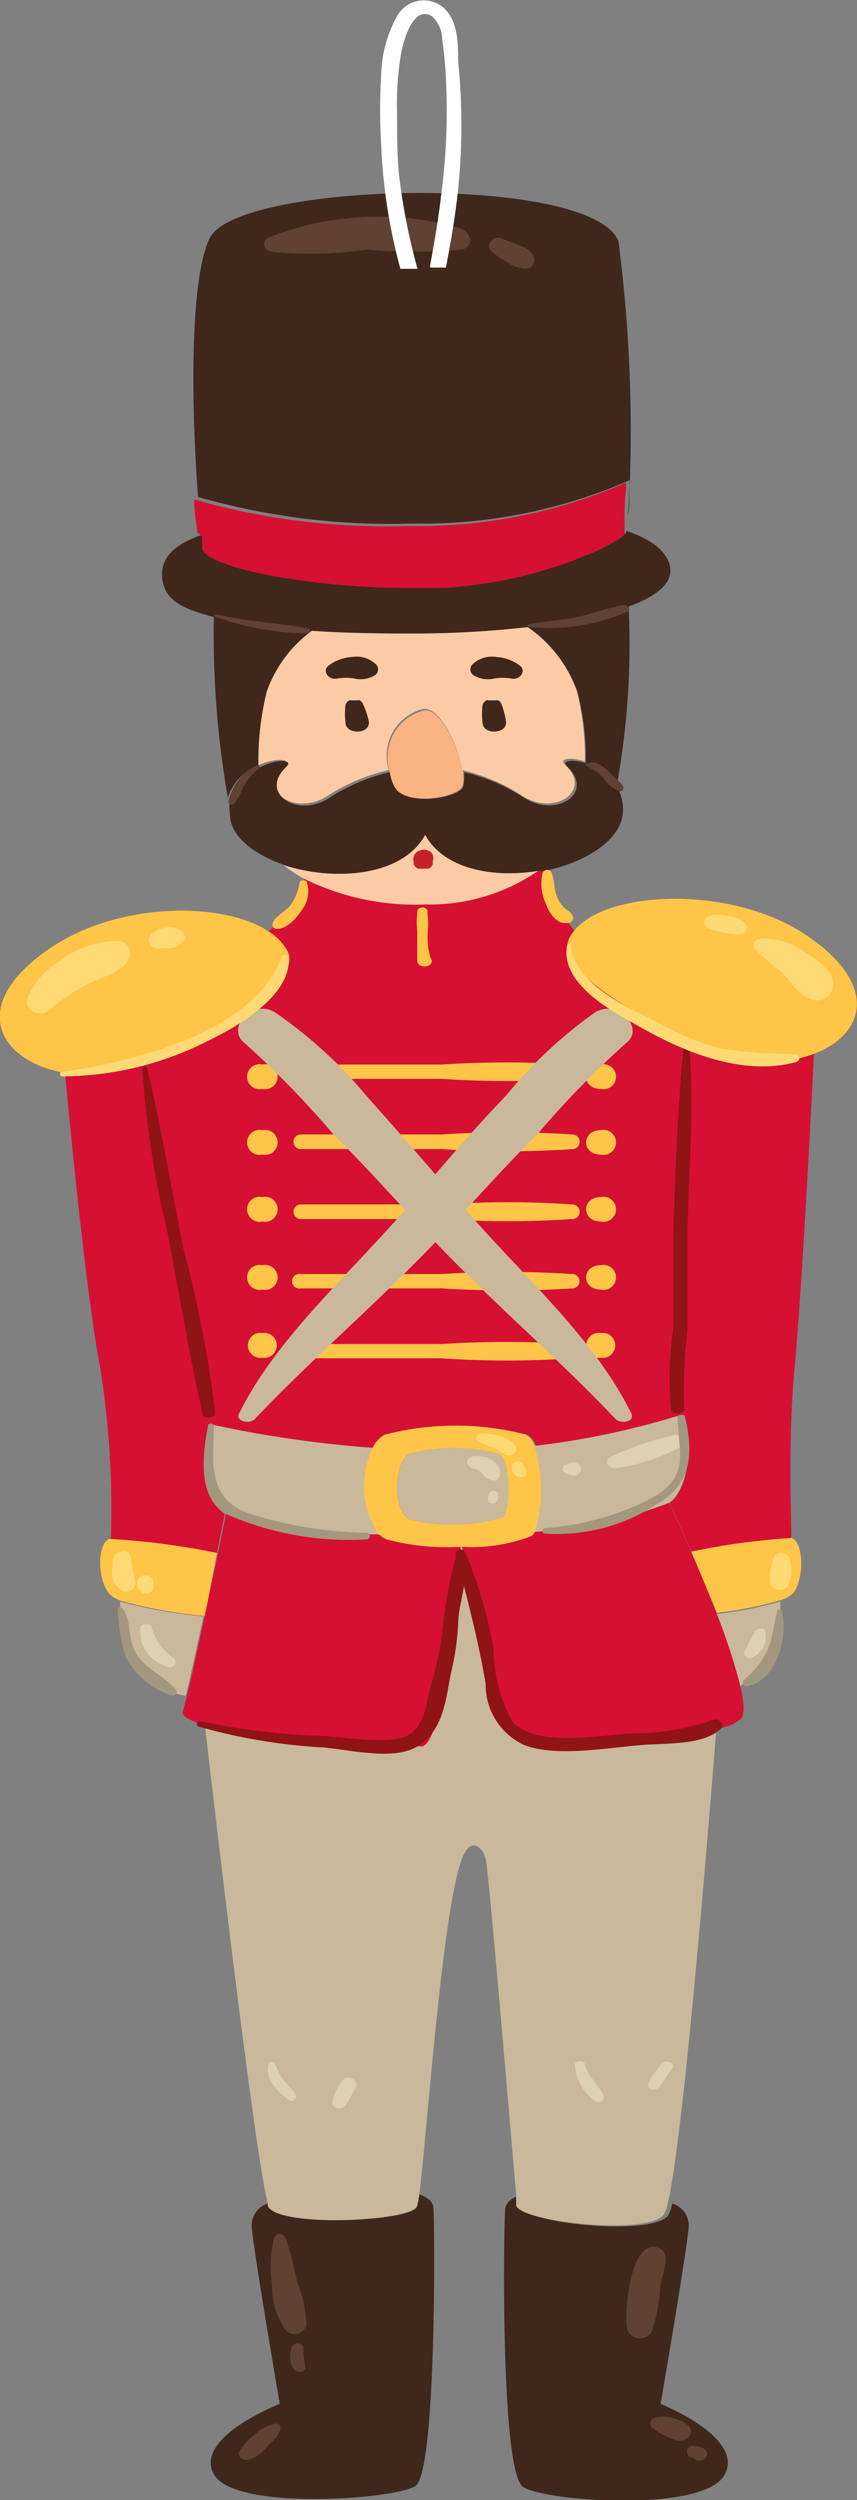 <?xml version="1.0" encoding="UTF-8"?> <svg xmlns="http://www.w3.org/2000/svg" viewBox="0 0 28.06 81.85"><rect x="0" y="0" width="28.06" height="81.85" fill="#808080" stroke="none"/> <defs> <style>.cls-1{fill:#3f271b;}.cls-2{fill:#c9b99a;}.cls-3{fill:#d51032;}.cls-4{fill:#ffc549;}.cls-5{fill:#fccba6;}.cls-6{fill:#fab382;}.cls-7{fill:#901316;}.cls-8{fill:#ffda74;}.cls-9{fill:#604133;}.cls-10{fill:#c52228;}.cls-11{fill:#ddd1b1;}.cls-12{fill:#a39780;}.cls-13{fill:#fff;}</style> </defs> <g id="Layer_2" data-name="Layer 2"> <g id="OBJECTS"> <path class="cls-1" d="M8.8,72.23a.41.41,0,0,1,0-.1.76.76,0,0,0-.56.76c.06.79.92,5.81.92,5.81S6.34,79.79,7,81s5.91.83,6.6.39.64-8.48.59-9.1c0-.2-.19-.35-.46-.45a2.33,2.33,0,0,1-.08.41C13.47,72.72,9.18,72.94,8.8,72.23Z"></path> <path class="cls-1" d="M17,72.23s0-.17,0-.36c-.27.1-.44.25-.46.45-.05.62-.16,8.62.59,9.1s5.9.84,6.59-.39-2.09-2.33-2.09-2.33.86-5,.92-5.81a.75.75,0,0,0-.54-.75,1.29,1.29,0,0,1-.14.4C21.24,73.24,17.11,72.76,17,72.23Z"></path> <path class="cls-2" d="M16.88,56.88c-.45-.3-1.55-5.29-1.75-6.24h-.05c-.07,1-.49,6.26-1.24,6.53a26.36,26.36,0,0,1-7.13-.68C7,59,8.37,70.77,8.77,72.13a.41.41,0,0,0,0,.1c.38.71,4.67.49,4.88,0a2.33,2.33,0,0,0,.08-.41c.26-2,.79-9.91,1.48-11.15.26-.49.59-.18.69.17s.82,9,1,11c0,.19,0,.32,0,.36.11.53,4.24,1,4.83.31a1.29,1.29,0,0,0,.14-.4c.51-2.18,1.31-12.06,1.59-15.56C21.75,57,17.3,57.15,16.88,56.88Z"></path> <path class="cls-2" d="M3.93,52.43c0,.85.32,2.74,2.15,3.09.15-.6.36-1.58.58-2.6A16,16,0,0,1,3.93,52.43Z"></path> <path class="cls-3" d="M7.1,50.84c.11-.53.2-1,.26-1.28a.43.43,0,0,1-.16-.13A3.59,3.59,0,0,1,7,46.65l-2.09-12a6.63,6.63,0,0,1-2.78.47c.19,2.09.72,7.44,1.15,9.65a29.62,29.62,0,0,1,.35,5.62A24.08,24.08,0,0,1,7.1,50.84Z"></path> <path class="cls-4" d="M7.1,50.84a24.08,24.08,0,0,0-3.52-.46h0c-.37.13-.43,1.27,0,1.8a1,1,0,0,0,.43.24,16,16,0,0,0,2.73.49C6.81,52.2,7,51.47,7.1,50.84Z"></path> <path class="cls-2" d="M24.24,55.2a3.43,3.43,0,0,0,1.31-2.77,12.74,12.74,0,0,1-2.08.41A19.86,19.86,0,0,1,24.24,55.2Z"></path> <path class="cls-3" d="M26.65,34.5a3.82,3.82,0,0,1-.54.16,7.32,7.32,0,0,1-3.66-.73L22.2,46.36c.61.52.36,2.46-.28,2.84h0c.18.38.44.95.72,1.6a22.15,22.15,0,0,1,3.27-.42c0-.84-.12-3.19.11-5.62C26.26,42.09,26.54,36.75,26.65,34.5Z"></path> <path class="cls-4" d="M22.63,50.8c.27.63.57,1.34.84,2a12.74,12.74,0,0,0,2.08-.41,1.08,1.08,0,0,0,.43-.24c.37-.53.32-1.67-.06-1.8h0A22.15,22.15,0,0,0,22.63,50.8Z"></path> <path class="cls-3" d="M13.84,57.17c.75-.27,1.17-5.55,1.24-6.53a7.73,7.73,0,0,1-2.41-.24,1,1,0,0,1-.27-.17,17.58,17.58,0,0,1-5-.67c-.06.3-.15.75-.26,1.28s-.29,1.36-.44,2.08c-.22,1-.43,2-.58,2.6a4.36,4.36,0,0,1-.14.51c-.05.16.26.31.77.46A26.36,26.36,0,0,0,13.84,57.17Z"></path> <path class="cls-3" d="M22.63,50.8c-.28-.65-.54-1.22-.72-1.6a14.79,14.79,0,0,1-4.4.95.48.48,0,0,1-.09.13,5.45,5.45,0,0,1-2.29.36c.2,1,1.3,5.94,1.75,6.24s4.87.16,6.68-.3a1.56,1.56,0,0,0,.68-.29c.15-.14.13-.54,0-1.09a19.86,19.86,0,0,0-.77-2.36C23.2,52.14,22.9,51.43,22.63,50.8Z"></path> <path class="cls-2" d="M17.5,47.33a4.91,4.91,0,0,1,0,2.82,14.79,14.79,0,0,0,4.4-.95h0c.64-.38.89-2.32.28-2.84A26.11,26.11,0,0,1,17.5,47.33Z"></path> <path class="cls-2" d="M12.2,47.4A37.91,37.91,0,0,1,7,46.65a3.59,3.59,0,0,0,.25,2.78.43.43,0,0,0,.16.13,17.58,17.58,0,0,0,5,.67A2.86,2.86,0,0,1,12.2,47.4Z"></path> <path class="cls-3" d="M9.41,31.13c.51,1-2.13,2.67-4.55,3.51L7,46.65a37.91,37.91,0,0,0,5.25.75,1,1,0,0,1,.39-.43,9.15,9.15,0,0,1,4.63,0,.63.63,0,0,1,.28.36,26.11,26.11,0,0,0,4.7-1l.25-12.43c-2.18-.89-4.26-2.33-3.81-3.22a1.37,1.37,0,0,1,.13-.2,4.31,4.31,0,0,1-.95-2l-.2,0a6.23,6.23,0,0,1-3.71,1,8.21,8.21,0,0,1-4-.85A2.1,2.1,0,0,1,9.38,30a4.24,4.24,0,0,1-.62.5A1.78,1.78,0,0,1,9.41,31.13Z"></path> <path class="cls-5" d="M17.28,20.53a33.61,33.61,0,0,1-3.8.21c-1,0-2.17,0-3.27-.09a4.2,4.2,0,0,0-1.48,2,9.45,9.45,0,0,0-.27,2.4c.57-.25,1.1-.21.84,0-.9.84.36,1.7,1.43,1a6.26,6.26,0,0,1,2-.84,1.58,1.58,0,0,1,1.12-2c.54-.09,1.16,1.2,1.28,2a6.24,6.24,0,0,1,1.95.83c1.07.71,2.33-.15,1.43-1-.23-.21.16-.27.64-.11a8.8,8.8,0,0,0-.27-2.32A4.32,4.32,0,0,0,17.28,20.53Z"></path> <path class="cls-5" d="M17.62,28.51c-1.46.24-3.08-.05-3.7-1.18-.75,1.38-3,1.51-4.63,1a5.23,5.23,0,0,0,.65.43,8.21,8.21,0,0,0,4,.85A6.23,6.23,0,0,0,17.62,28.51Z"></path> <path class="cls-1" d="M8.46,25.05a9.45,9.45,0,0,1,.27-2.4,4.2,4.2,0,0,1,1.48-2A18.27,18.27,0,0,1,7,20.2a31.38,31.38,0,0,0,.46,5.92A1.69,1.69,0,0,1,8.46,25.05Z"></path> <path class="cls-1" d="M17.28,20.53a4.32,4.32,0,0,1,1.63,2.12A8.8,8.8,0,0,1,19.18,25a1.91,1.91,0,0,1,1,.8A26,26,0,0,0,20.59,20a.57.57,0,0,0,0-.14A15.94,15.94,0,0,1,17.28,20.53Z"></path> <path class="cls-1" d="M10.21,20.65c1.1.07,2.25.09,3.27.09a33.61,33.61,0,0,0,3.8-.21,15.94,15.94,0,0,0,3.27-.66c.85-.31,1.39-.69,1.4-1.18s-.48-1-1.45-1.31h0v.07h0l0,0-.09.08-.14.1-.46.25-.3.14c-.16.07-.34.15-.54.22s-.41.16-.63.23l-.48.15a13.61,13.61,0,0,1-1.33.33,16.88,16.88,0,0,1-1.85.25c-.33,0-.66,0-1,0a25.6,25.6,0,0,1-4.54-.38c-.33-.06-.63-.12-.9-.19a5.26,5.26,0,0,1-.55-.16l-.31-.11a2,2,0,0,1-.44-.22.51.51,0,0,1-.13-.12A.24.24,0,0,1,6.7,18l0-.11s0-.06,0-.09v-.06a.59.59,0,0,1,0-.14v-.12c-1.05.34-1.48.83-1.38,1.51S6,19.94,7,20.2A18.27,18.27,0,0,0,10.21,20.65Z"></path> <path class="cls-1" d="M13.92,27.33c.62,1.13,2.24,1.42,3.7,1.18l.2,0c1.34-.26,2.5-1,2.57-1.88a1.38,1.38,0,0,0-.17-.83,1.91,1.91,0,0,0-1-.8c-.48-.16-.87-.1-.64.11.9.84-.36,1.7-1.43,1a6.24,6.24,0,0,0-1.95-.83c0,.25,0,.46-.07.54-.35.35-1.78.53-2.14,0a1.36,1.36,0,0,1-.19-.55,6.26,6.26,0,0,0-2,.84c-1.07.71-2.33-.15-1.43-1,.26-.24-.27-.28-.84,0a1.69,1.69,0,0,0-1,1.07,1.52,1.52,0,0,0,0,.48c0,.74.83,1.34,1.84,1.68C10.93,28.84,13.17,28.71,13.92,27.33Z"></path> <path class="cls-6" d="M13.88,23.26a1.58,1.58,0,0,0-1.12,2,1.36,1.36,0,0,0,.19.55c.36.53,1.79.35,2.14,0,.09-.08.1-.29.07-.54C15,24.46,14.42,23.17,13.88,23.26Z"></path> <path class="cls-1" d="M20.61,15.9c0,.41,0,.76-.05,1C20.58,16.66,20.6,16.31,20.61,15.9Z"></path> <path class="cls-1" d="M13.48,17.14a17,17,0,0,0,7.14-1.42,1.09,1.09,0,0,0,0,.18,48.51,48.51,0,0,0-.37-8C19.38,5.68,7.8,5.94,6.87,7.79c-.81,1.62-.53,7.47-.28,9.56,0-.29-.07-.66-.1-1.08A22.8,22.8,0,0,0,13.48,17.14Z"></path> <path class="cls-1" d="M20.56,17v0Z"></path> <path class="cls-1" d="M20.55,17.06v0Z"></path> <path class="cls-1" d="M20.53,17.16v0Z"></path> <path class="cls-1" d="M20.51,17.32v0Z"></path> <path class="cls-1" d="M20.52,17.24v0Z"></path> <path class="cls-1" d="M7.33,18.44a2,2,0,0,1-.44-.22A2,2,0,0,0,7.33,18.44Z"></path> <path class="cls-1" d="M19.76,17.92l-.3.14Z"></path> <path class="cls-1" d="M17.81,18.66a13.61,13.61,0,0,1-1.33.33A13.61,13.61,0,0,0,17.81,18.66Z"></path> <path class="cls-1" d="M18.92,18.28c-.19.08-.41.16-.63.23C18.51,18.44,18.73,18.36,18.92,18.28Z"></path> <path class="cls-1" d="M9.09,18.9c-.33-.06-.63-.12-.9-.19C8.46,18.78,8.76,18.84,9.09,18.9Z"></path> <path class="cls-1" d="M16.48,19a16.88,16.88,0,0,1-1.85.25A16.88,16.88,0,0,0,16.48,19Z"></path> <path class="cls-1" d="M20.48,17.43v0Z"></path> <path class="cls-1" d="M8.19,18.71a5.26,5.26,0,0,1-.55-.16A5.26,5.26,0,0,0,8.19,18.71Z"></path> <path class="cls-1" d="M20.5,17.38v0Z"></path> <path class="cls-1" d="M20.47,17.46l0,0Z"></path> <path class="cls-1" d="M20.36,17.57l-.14.1Z"></path> <path class="cls-1" d="M6.65,17.73a.59.59,0,0,1,0-.14A.59.59,0,0,0,6.65,17.73Z"></path> <path class="cls-1" d="M9.09,18.9a25.6,25.6,0,0,0,4.54.38c.34,0,.67,0,1,0-.33,0-.66,0-1,0A25.6,25.6,0,0,1,9.09,18.9Z"></path> <path class="cls-1" d="M6.76,18.1a.51.51,0,0,0,.13.12A.51.51,0,0,1,6.76,18.1Z"></path> <path class="cls-1" d="M7.64,18.55l-.31-.11Z"></path> <path class="cls-1" d="M6.67,17.88s0-.06,0-.09S6.67,17.85,6.67,17.88Z"></path> <path class="cls-1" d="M6.6,17.36s0,.07,0,.11v.09A1.23,1.23,0,0,1,6.6,17.36Z"></path> <path class="cls-3" d="M6.62,17.56v0a.59.59,0,0,0,0,.14v.06s0,.06,0,.09l0,.11a.24.24,0,0,0,.06.11.51.51,0,0,0,.13.12,2,2,0,0,0,.44.22l.31.11a5.26,5.26,0,0,0,.55.16c.27.07.57.13.9.19a25.6,25.6,0,0,0,4.54.38c.34,0,.67,0,1,0A16.88,16.88,0,0,0,16.48,19a13.61,13.61,0,0,0,1.33-.33l.48-.15c.22-.07.44-.15.63-.23s.38-.15.54-.22l.3-.14.46-.25.14-.1.09-.08,0,0h0v-.07h0v-.45c0-.27,0-.62.05-1h0a1.09,1.09,0,0,1,0-.18,17,17,0,0,1-7.14,1.42,22.8,22.8,0,0,1-7-.87c0,.42.07.79.1,1.08h0A1.23,1.23,0,0,0,6.62,17.56Z"></path> <path class="cls-4" d="M4.86,34.64c2.42-.84,5.06-2.52,4.55-3.51a1.78,1.78,0,0,0-.65-.66c-1.49-.95-4.83-.95-7.07.54C-1,32.8-.17,34.62,1.94,35.09l.14,0A6.63,6.63,0,0,0,4.86,34.64Z"></path> <path class="cls-4" d="M22.45,33.93a7.32,7.32,0,0,0,3.66.73,3.82,3.82,0,0,0,.54-.16c1.69-.64,2.15-2.29-.29-3.91s-6.55-1.46-7.59-.08a1.37,1.37,0,0,0-.13.2C18.19,31.6,20.27,33,22.45,33.93Z"></path> <path class="cls-4" d="M17.5,47.33a.63.63,0,0,0-.28-.36,9.15,9.15,0,0,0-4.63,0,1,1,0,0,0-.39.43,2.86,2.86,0,0,0,.2,2.83,1,1,0,0,0,.27.17,7.73,7.73,0,0,0,2.41.24h.05a5.45,5.45,0,0,0,2.29-.36.48.48,0,0,0,.09-.13A4.91,4.91,0,0,0,17.5,47.33Zm-4.08.26a5.83,5.83,0,0,1,2.91,0c.4.19.38,1.85.13,2.09a5.87,5.87,0,0,1-3,.08C12.79,49.5,12.91,47.83,13.42,47.59Z"></path> <path class="cls-2" d="M13.47,49.76a5.87,5.87,0,0,0,3-.08c.25-.24.27-1.9-.13-2.09a5.83,5.83,0,0,0-2.91,0C12.91,47.83,12.79,49.5,13.47,49.76Z"></path> <path class="cls-7" d="M22.57,34.29c0-.11-.19-.11-.19,0-.2,2.06-.27,4.15-.34,6.23,0,1,0,2,0,3a11.51,11.51,0,0,0-.07,2.62c0,.2.45.16.43,0a15.92,15.92,0,0,1,.11-2.58c0-1,0-2,0-3C22.53,38.45,22.74,36.35,22.57,34.29Z"></path> <path class="cls-7" d="M6,40.86c-.4-2-.72-3.94-1.18-5.89,0-.08-.16-.06-.16,0a31.13,31.13,0,0,0,.81,5.31c.39,2,.71,4,1.16,6,0,.19.43.15.42,0A39,39,0,0,0,6,40.86Z"></path> <path class="cls-7" d="M23.34,56.31a8.19,8.19,0,0,1-2.76.44c-1.06.09-3.11.44-3.81-.4A5,5,0,0,1,16.16,54a13.93,13.93,0,0,0-.93-3.18c-.07-.16-.36-.1-.31.07l0,.1s0,0,0,0a14.76,14.76,0,0,0-.44,2.46,10.84,10.84,0,0,1-.38,1.76c-.14.53-.17,1.28-.76,1.61s-2.34,0-3.08,0a21.54,21.54,0,0,1-3.68-.47c-.14,0-.19.14-.06.18a18.51,18.51,0,0,0,4.08.68c.81.07,2.24.42,3,0,.94-.5,1-1.64,1.17-2.46A8.48,8.48,0,0,0,15,53.19c0-.43.13-.85.19-1.27.27,1.06.53,2.12.71,3.2a2.18,2.18,0,0,0,1.24,2c1.09.43,2.81.08,4,0,.77-.05,2,0,2.5-.57C23.7,56.39,23.5,56.24,23.34,56.31Z"></path> <path class="cls-8" d="M3.9,30.81A3,3,0,0,0,2,31.44,2.47,2.47,0,0,0,.89,32.72c-.11.34.43.62.73.35a5.79,5.79,0,0,1,1.17-.81C3.25,32,4,31.85,4.2,31.42A.4.4,0,0,0,3.9,30.81Z"></path> <path class="cls-8" d="M5.87,30.43a.68.68,0,0,0-.49-.05,1,1,0,0,0-.41.19.27.27,0,0,0,.15.47,1.53,1.53,0,0,0,.37,0A.63.63,0,0,0,6,30.83C6.12,30.69,6,30.51,5.87,30.43Z"></path> <path class="cls-8" d="M24.45,30.31A.7.7,0,0,0,23.9,30a1.14,1.14,0,0,0-.71,0,.21.21,0,0,0,0,.39,1.73,1.73,0,0,0,.52.13,1.28,1.28,0,0,0,.55.06A.22.22,0,0,0,24.45,30.31Z"></path> <path class="cls-8" d="M26.39,31.2a2.17,2.17,0,0,0-1.52-.46c-.16,0-.25.19-.16.31a6.49,6.49,0,0,0,.87.76c.29.28.52.72.93.89a.56.56,0,0,0,.67-.15C27.54,32,26.89,31.51,26.39,31.2Z"></path> <path class="cls-8" d="M4.31,51.24c0-.16,0-.53-.34-.45s-.26.37-.29.55a.68.68,0,0,0,.32.73.3.3,0,0,0,.43-.2A2.8,2.8,0,0,0,4.31,51.24Z"></path> <path class="cls-8" d="M5,51.73a.27.27,0,0,0-.51.05.35.35,0,0,0,.15.35A.25.25,0,0,0,5,52.05.4.4,0,0,0,5,51.73Z"></path> <path class="cls-8" d="M25.83,51c-.06-.2-.45-.21-.5,0a1.63,1.63,0,0,0-.1.87.34.34,0,0,0,.56.06A1.12,1.12,0,0,0,25.83,51Z"></path> <path class="cls-8" d="M15.77,46.94c-.17,0-.23.18-.09.26a4.34,4.34,0,0,0,.5.2c.16.06.28.2.45.24a.22.22,0,0,0,.25-.12C17,47.09,16.13,46.91,15.77,46.94Z"></path> <path class="cls-8" d="M17.11,47.92c-.08-.14-.35-.07-.35.08a.32.32,0,0,0,.25.36c.09,0,.21,0,.22-.1S17.18,48,17.11,47.92Z"></path> <path class="cls-4" d="M18.74,34.85a33.77,33.77,0,0,0-4.27,0l-4.62,0a.26.26,0,0,0-.29.24.25.25,0,0,0,.29.23l4.62,0a32,32,0,0,0,4.27,0A.23.23,0,0,0,18.74,34.85Z"></path> <path class="cls-4" d="M18.74,37.14a32,32,0,0,0-4.27,0l-4.62,0a.24.24,0,1,0,0,.48l4.62,0a32,32,0,0,0,4.27,0A.22.22,0,0,0,18.74,37.14Z"></path> <path class="cls-4" d="M18.74,39.43a32,32,0,0,0-4.27,0l-4.62,0a.24.24,0,1,0,0,.48l4.62,0a32,32,0,0,0,4.27,0A.22.22,0,0,0,18.74,39.43Z"></path> <path class="cls-4" d="M18.74,41.71a32,32,0,0,0-4.27,0l-4.62,0a.24.24,0,1,0,0,.47l4.62,0a33.77,33.77,0,0,0,4.27,0A.23.23,0,0,0,18.74,41.71Z"></path> <path class="cls-4" d="M18.74,44a33.76,33.76,0,0,0-4.27,0H9.85a.26.26,0,0,0-.29.24.25.25,0,0,0,.28.23l4.62,0a32.16,32.16,0,0,0,4.28,0A.23.23,0,0,0,18.74,44Z"></path> <path class="cls-4" d="M8.59,37a.41.41,0,1,0,0,.8A.41.41,0,1,0,8.59,37Z"></path> <path class="cls-4" d="M8.59,39.19a.41.41,0,1,0,0,.8A.41.41,0,1,0,8.59,39.19Z"></path> <path class="cls-4" d="M8.59,41.42a.41.41,0,1,0,0,.8A.41.41,0,1,0,8.59,41.42Z"></path> <path class="cls-4" d="M8.59,43.64a.41.41,0,1,0,0,.81A.41.41,0,1,0,8.59,43.64Z"></path> <path class="cls-4" d="M8.59,34.85a.41.41,0,1,0,0,.8A.41.41,0,1,0,8.59,34.85Z"></path> <path class="cls-4" d="M19.67,37c-.64,0-.64.8,0,.8A.41.41,0,1,0,19.67,37Z"></path> <path class="cls-4" d="M19.67,39.19c-.64,0-.64.8,0,.8A.41.41,0,1,0,19.67,39.19Z"></path> <path class="cls-4" d="M19.67,41.42c-.64,0-.64.8,0,.8A.41.41,0,1,0,19.67,41.42Z"></path> <path class="cls-4" d="M19.67,43.64a.41.41,0,1,0,0,.81A.41.41,0,1,0,19.67,43.64Z"></path> <path class="cls-4" d="M19.67,34.85c-.64,0-.64.8,0,.8A.41.41,0,1,0,19.67,34.85Z"></path> <path class="cls-2" d="M19.49,33.14a14.72,14.72,0,0,0-2.93,2.74c-1.1,1.14-2.11,2.33-3.12,3.52-1.9,2.24-4.34,4.32-5.61,6.87-.13.27.35.37.52.18,2-2.11,4.25-4,6.24-6.14,1-1.05,1.94-2.13,3-3.17a30.18,30.18,0,0,1,2.92-3C21.12,33.67,20.24,32.69,19.49,33.14Z"></path> <path class="cls-2" d="M9,33.14A14.72,14.72,0,0,1,12,35.88C13,37,14.06,38.21,15.07,39.4c1.9,2.24,4.34,4.32,5.6,6.87.14.27-.34.37-.52.18-2-2.11-4.25-4-6.23-6.14-1-1.05-1.95-2.13-3-3.17a31.35,31.35,0,0,0-2.92-3C7.39,33.67,8.26,32.69,9,33.14Z"></path> <path class="cls-9" d="M9,79.35a1.26,1.26,0,0,0-.66.36,1.68,1.68,0,0,0-.51.56c-.07.15.13.3.3.26a1.27,1.27,0,0,0,.64-.46c.16-.16.38-.35.41-.56S9,79.35,9,79.35Z"></path> <path class="cls-9" d="M22.52,79.39a1.39,1.39,0,0,0-.52-.24,1.23,1.23,0,0,0-.54,0,.19.19,0,0,0-.06.36,2.24,2.24,0,0,0,.77.39C22.53,79.94,22.77,79.63,22.52,79.39Z"></path> <path class="cls-9" d="M22.74,80.08a.19.19,0,1,0-.06.37s.06,0,0,0a.27.27,0,0,0,.18.1.22.22,0,0,0,.23-.08C23.28,80.24,23,80.09,22.74,80.08Z"></path> <path class="cls-9" d="M9.73,74.72a9.37,9.37,0,0,0-.39-1.47.2.2,0,0,0-.36,0,3.91,3.91,0,0,0-.07,1.56,2.42,2.42,0,0,0,.43,1.45.39.39,0,0,0,.69-.15A3.77,3.77,0,0,0,9.73,74.72Z"></path> <path class="cls-9" d="M9.93,76.87c0-.18-.34-.22-.38,0a.75.75,0,0,0,.08.71c.11.11.38.09.37-.08A4.12,4.12,0,0,1,9.93,76.87Z"></path> <path class="cls-9" d="M21.62,73.62c-1-.51-1.22,2.27-1.07,2.69a.45.45,0,0,0,.8,0,5.84,5.84,0,0,0,.27-1.5C21.65,74.57,22,73.79,21.62,73.62Z"></path> <path class="cls-9" d="M15.07,7.47a9.72,9.72,0,0,0-6.28.31c-.23.11-.16.4.08.46A12.25,12.25,0,0,0,12,8.17a17.11,17.11,0,0,0,3.12,0C15.53,8.08,15.44,7.59,15.07,7.47Z"></path> <path class="cls-9" d="M17.49,8.45c-.1-.4-.66-.44-1-.62s-.63.2-.39.41a2.8,2.8,0,0,0,.49.33,1,1,0,0,0,.22.13,1.18,1.18,0,0,0,.38.1A.29.29,0,0,0,17.49,8.45Z"></path> <path class="cls-9" d="M10.08,20.57c-1-.18-2-.22-3-.46-.06,0-.1.07,0,.09a9.36,9.36,0,0,0,3,.54C10.17,20.74,10.2,20.6,10.08,20.57Z"></path> <path class="cls-9" d="M20.41,19.81c-.48.09-.94.25-1.42.37s-1.11.15-1.66.25a.05.05,0,0,0,0,.1,6.45,6.45,0,0,0,3.2-.5C20.69,20,20.57,19.78,20.41,19.81Z"></path> <path class="cls-9" d="M8.43,25.07a1.21,1.21,0,0,0-.61.45,1.86,1.86,0,0,0-.34.71.11.11,0,0,0,.2.07,2.59,2.59,0,0,0,.3-.57,2.15,2.15,0,0,1,.51-.58A.05.05,0,0,0,8.43,25.07Z"></path> <path class="cls-9" d="M20.4,25.73a1.42,1.42,0,0,0-.24-.25l-.26-.25c-.14-.13-.39-.32-.62-.26s-.1.09,0,.14a2.13,2.13,0,0,0,.25.16,1.26,1.26,0,0,1,.24.22,1.12,1.12,0,0,0,.5.41C20.36,25.94,20.46,25.81,20.4,25.73Z"></path> <path class="cls-1" d="M11.9,23.08a.29.29,0,0,0-.12-.15l0,0h0a.13.13,0,0,0-.08,0h-.19a.13.13,0,0,0-.08,0h0l0,0a.29.29,0,0,0-.12.15,2.59,2.59,0,0,0,0,.56c0,.21.19.31.39.31s.39-.1.38-.31A2.59,2.59,0,0,0,11.9,23.08Z"></path> <path class="cls-1" d="M16.43,23.08a.27.27,0,0,0-.11-.15l0,0h0a.13.13,0,0,0-.08,0H16a.11.11,0,0,0-.08,0h0l0,0a.29.29,0,0,0-.12.15,2.09,2.09,0,0,0,0,.56c0,.21.18.31.38.31s.4-.1.39-.31A2.59,2.59,0,0,0,16.43,23.08Z"></path> <path class="cls-1" d="M12.32,21.76a.92.92,0,0,0-.8-.25,1.4,1.4,0,0,0-.76.28c-.23.17,0,.5.3.42a1.83,1.83,0,0,1,.52,0,.91.91,0,0,0,.69-.1A.23.23,0,0,0,12.32,21.76Z"></path> <path class="cls-1" d="M15.46,21.76a.92.92,0,0,1,.8-.25,1.4,1.4,0,0,1,.76.28c.23.17,0,.5-.3.42a1.8,1.8,0,0,0-.52,0,.91.91,0,0,1-.69-.1A.23.23,0,0,1,15.46,21.76Z"></path> <path class="cls-10" d="M14.12,27.91a.27.27,0,0,0-.13-.07.28.28,0,0,0-.22,0,.31.31,0,0,0-.14.07.29.29,0,0,0-.09.28.29.29,0,0,1,0,.09.29.29,0,0,0,.15.16h.34a.24.24,0,0,0,.14-.16.29.29,0,0,0,0-.09A.27.27,0,0,0,14.12,27.91Z"></path> <path class="cls-4" d="M14,30.57a2.81,2.81,0,0,0,0-.65.17.17,0,0,1,0-.07c0-.19-.33-.19-.34,0a.17.17,0,0,0,0,.07,2.32,2.32,0,0,0,0,.53c0,.32,0,.64,0,1,0,.13.12.19.24.19s.24-.06.24-.19C14,31.13,14,30.85,14,30.57Z"></path> <path class="cls-4" d="M10.05,28.89c0-.09-.22-.1-.24,0a1.75,1.75,0,0,1-.3.75c-.16.2-.54.38-.59.61a.14.14,0,0,0,.15.16c.34,0,.65-.37.8-.6A1,1,0,0,0,10.05,28.89Z"></path> <path class="cls-4" d="M18.76,30a.5.5,0,0,0-.21-.22.9.9,0,0,1-.3-.4c-.12-.26-.09-.55-.19-.82a.17.17,0,0,0-.29,0,1.54,1.54,0,0,0,.09,1c.08.24.32.7.7.66C18.68,30.22,18.8,30.13,18.76,30Z"></path> <path class="cls-8" d="M9.23,31.32c-.84,2.36-4.57,3.4-7.2,3.77-.11,0-.07.14,0,.15a10.61,10.61,0,0,0,4.83-1.19C8,33.5,9.55,32.5,9.45,31.34A.12.12,0,0,0,9.23,31.32Z"></path> <path class="cls-8" d="M26,34.51a19.4,19.4,0,0,1-2.41-.18,9,9,0,0,1-2-.83c-1.15-.56-2.8-1.33-2.89-2.56,0-.05-.12-.07-.13,0-.22,1.14,1.15,2,2.14,2.54,1.48.87,3.5,1.79,5.36,1.29C26.23,34.72,26.19,34.52,26,34.51Z"></path> <path class="cls-11" d="M5.69,54.29a1.79,1.79,0,0,1-.72-1c0-.17-.39-.14-.38,0a1.2,1.2,0,0,0,.89,1.27C5.68,54.64,5.86,54.41,5.69,54.29Z"></path> <path class="cls-11" d="M25.05,53.41c0-.14-.27-.11-.33,0s-.22.41-.33.62a.18.18,0,0,0,.27.22A.75.75,0,0,0,25.05,53.41Z"></path> <path class="cls-11" d="M16,47.74a.93.93,0,0,0-.44-.07c-.15,0-.34.13-.24.28s.27.12.36.19a.45.45,0,0,1,.12.12.48.48,0,0,0,.22.17.28.28,0,0,0,.28,0C16.5,48.15,16.26,47.86,16,47.74Z"></path> <path class="cls-11" d="M16.3,48.92c0-.15-.28-.15-.3,0a.26.26,0,0,0,0,.24.17.17,0,0,0,.25,0C16.33,49.08,16.31,49,16.3,48.92Z"></path> <path class="cls-11" d="M22,47a10.65,10.65,0,0,0-2,.69c-.25.12-.07.41.19.37a6,6,0,0,0,2.05-.67C22.46,47.22,22.33,46.88,22,47Z"></path> <path class="cls-11" d="M18.71,47.89a.58.58,0,0,0-.23.09.13.13,0,0,0,0,.22.58.58,0,0,0,.23.09.22.22,0,1,0,0-.4Z"></path> <path class="cls-11" d="M19.75,68.58c-.18-.35-.52-.63-.6-1,0-.15-.33-.11-.33,0a1.6,1.6,0,0,0,.62,1.17C19.61,68.92,19.84,68.74,19.75,68.58Z"></path> <path class="cls-11" d="M21.65,67.57l-.24.32a.72.72,0,0,0-.19.38c0,.14.2.18.31.1a1,1,0,0,0,.24-.31l.23-.33C22.14,67.55,21.79,67.39,21.65,67.57Z"></path> <path class="cls-11" d="M9.67,68.54c-.13-.16-.28-.31-.41-.47A3,3,0,0,1,9,67.56a.12.12,0,0,0-.2,0c-.14.43.26.93.65,1.18C9.56,68.86,9.78,68.67,9.67,68.54Z"></path> <path class="cls-11" d="M11.21,68.12a1.58,1.58,0,0,0-.33.72c0,.2.31.24.43.09s.22-.4.34-.6S11.38,67.88,11.21,68.12Z"></path> <path class="cls-12" d="M5.77,55.33c-.42-.5-1.1-.72-1.38-1.33-.21-.44-.08-1-.41-1.37,0,0-.13,0-.12,0a5.12,5.12,0,0,0,.26,1.61A2.54,2.54,0,0,0,5.6,55.5C5.72,55.53,5.84,55.42,5.77,55.33Z"></path> <path class="cls-12" d="M25.58,52.69s-.09,0-.11,0c-.12.38-.15.77-.27,1.15A2.68,2.68,0,0,1,24.35,55c-.08.09,0,.23.14.2C25.54,54.94,25.81,53.4,25.58,52.69Z"></path> <path class="cls-12" d="M12,50.18a13.31,13.31,0,0,1-3.84-.63C6.72,49.06,7,47.71,7,46.68c0-.09-.18-.12-.19,0-.15.82-.4,2.32.6,2.89A10.06,10.06,0,0,0,12,50.4.11.11,0,1,0,12,50.18Z"></path> <path class="cls-12" d="M22.43,46.39c0-.11-.24-.08-.24,0,0,.42.07.84.08,1.27,0,.73-.4,1.12-1.13,1.49a9.33,9.33,0,0,1-3.28.88c-.11,0-.16.16,0,.18a6,6,0,0,0,3.7-1C22.69,48.54,22.69,47.5,22.43,46.39Z"></path> <path class="cls-13" d="M15,2C15,1.4,15,.59,14.43.18A1,1,0,0,0,13,.53a4.15,4.15,0,0,0-.52,1.93,19.09,19.09,0,0,0,0,2.27,18.15,18.15,0,0,0,.63,4.07h.56a20.25,20.25,0,0,1-.61-3.12C13,5,13,4.36,13,3.71a9.9,9.9,0,0,1,.14-2c.07-.36.38-1.55,1-1.18a1.06,1.06,0,0,1,.34.76c.05.36.09.72.11,1.09a21.09,21.09,0,0,1-.15,4.05c-.09.76-.22,1.52-.36,2.27l0,.06h.52c.14-.73.27-1.47.36-2.21A20.65,20.65,0,0,0,15,2Z"></path> </g> </g> </svg> 